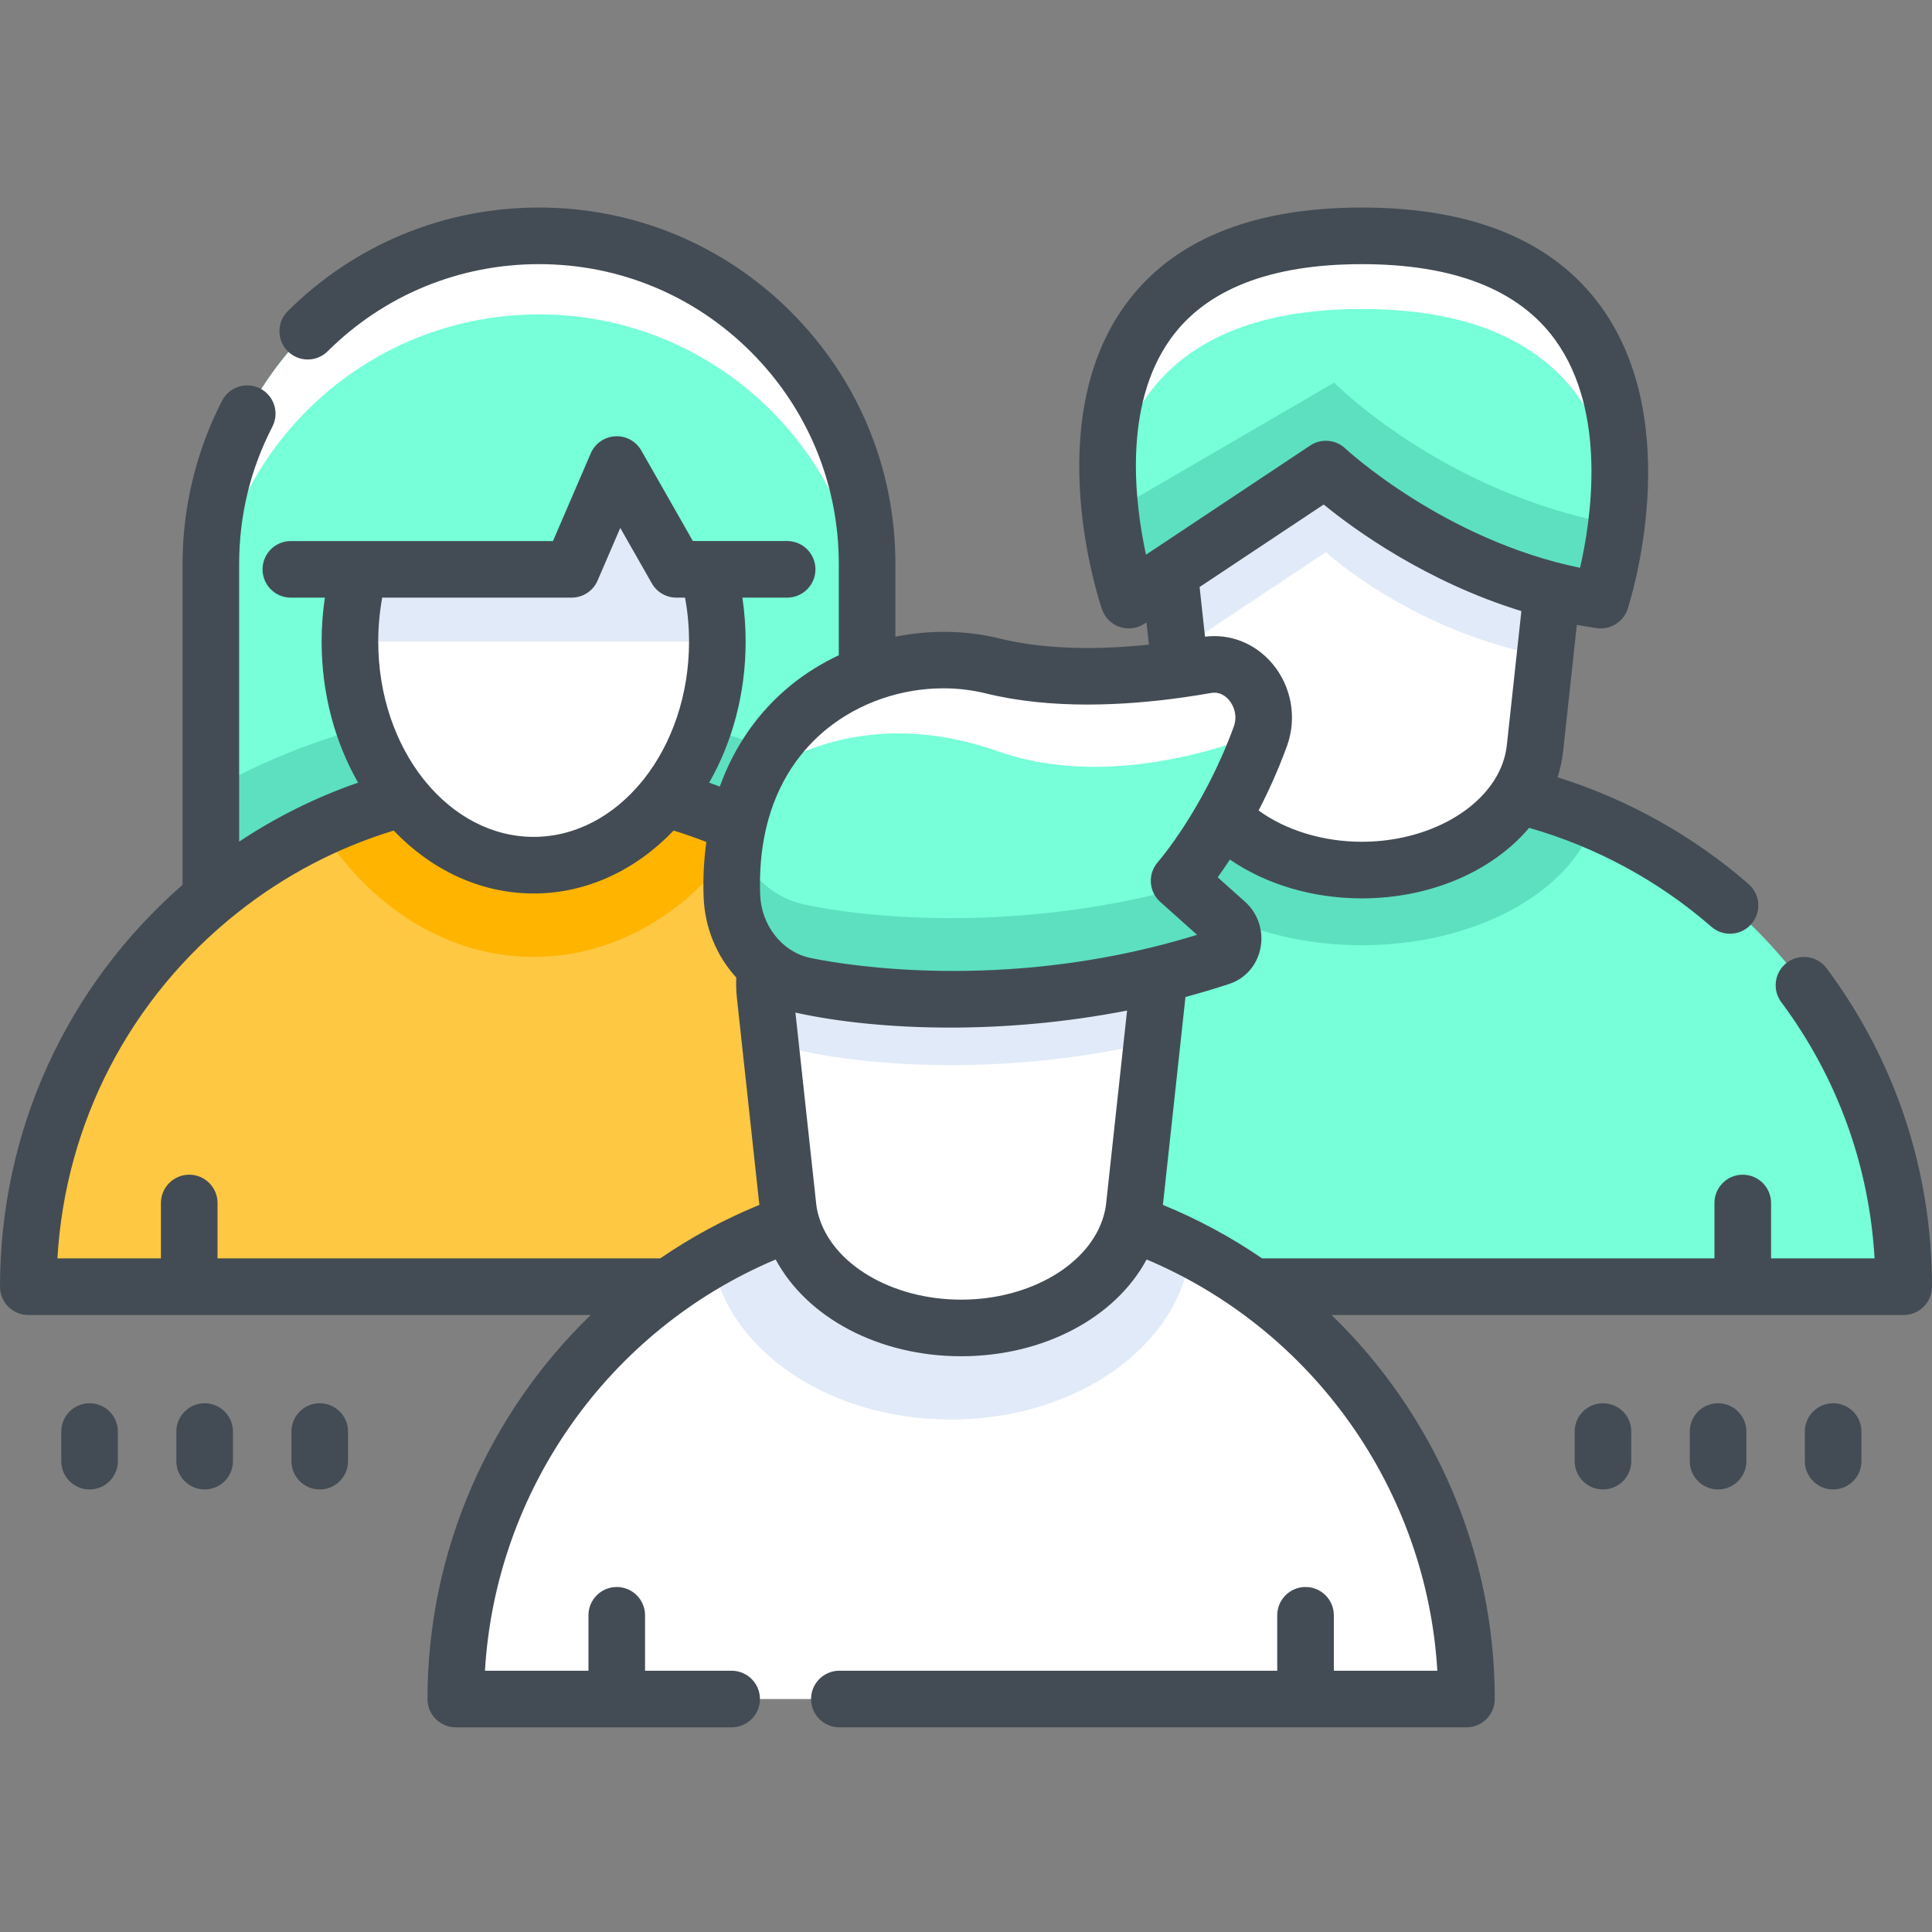 <svg height="512pt" viewBox="0 -55 512 512" width="512pt" xmlns="http://www.w3.org/2000/svg"><rect x="0" y="-55" width="512" height="512" fill="#808080" stroke="none"/><path d="m229.789 94.453v86.48h-173.902v-86.48c0-48.016 38.934-86.949 86.953-86.949 24.008 0 45.742 9.734 61.484 25.465 15.73 15.742 25.465 37.477 25.465 61.484zm0 0" fill="#76ffd9"/><path d="m229.789 94.453v20.816c0-24.012-9.734-45.746-25.465-61.488-15.742-15.73-37.477-25.465-61.484-25.465-48.02 0-86.953 38.934-86.953 86.953v-20.816c0-48.016 38.934-86.949 86.953-86.949 24.008 0 45.742 9.734 61.484 25.465 15.73 15.742 25.465 37.477 25.465 61.484zm0 0" fill="#fff"/><path d="m229.789 156.047v24.887h-173.902v-26.535c3.938-2.23 7.984-4.316 12.094-6.223 22.312-10.406 47.191-16.203 73.434-16.203 26.242 0 51.121 5.805 73.441 16.203 1.887.891 3.773 1.801 5.637 2.754 3.156 1.617 6.258 3.324 9.297 5.117zm0 0" fill="#5de0bf"/><path d="m504.5 285.996h-267.836c0-49.34 26.684-92.453 66.402-115.688.512-.305 1.039-.598 1.551-.891 19.461-11.047 41.973-17.344 65.961-17.344 18.426 0 35.969 3.707 51.938 10.445 3.02 1.27 5.984 2.641 8.887 4.129 43.387 22.156 73.098 67.285 73.098 119.348zm0 0" fill="#76ffd9"/><path d="m422.516 162.523c-6.277 19.008-31.66 32.969-61.621 32.969-25.699 0-48.02-10.27-57.828-25.184.512-.305 1.035-.598 1.551-.891 19.461-11.047 41.973-17.344 65.961-17.344 18.422 0 35.965 3.707 51.938 10.449zm0 0" fill="#5de0bf"/><path d="m412.875 87.199-1.375 12.66-2.074 19.094-2.641 24.355c-1.98 18.234-21.934 32.27-45.891 32.27s-43.91-14.035-45.891-32.27l-2.809-25.938-2.098-19.305c-.008 0-.008 0-.008 0l-1.176-10.867c-2.223-20.5 18.957-38.074 45.891-38.074h12.18c26.93 0 48.109 17.574 45.891 38.074zm0 0" fill="#fff"/><path d="m412.875 87.199-1.375 12.66-2.074 19.094c-35.391-6.633-58.047-27.633-58.047-27.633l-39.184 26.051-2.098-19.305c-.008 0-.008 0-.008 0l-1.176-10.867c-2.223-20.5 18.957-38.074 45.891-38.074h12.18c26.93 0 48.109 17.574 45.891 38.074zm0 0" fill="#e1eaf8"/><path d="m299.133 104.039 52.242-34.73s30.391 28.684 72.836 34.73c0 0 31.605-96.535-63.32-96.535s-61.758 96.535-61.758 96.535zm0 0" fill="#76ffd9"/><path d="m428.375 84.055c-1.445 11.707-4.16 19.984-4.16 19.984-42.445-6.047-72.836-34.727-72.836-34.727l-52.242 34.727s-3.363-9.777-4.883-23.117l59.312-34.52s28.746 29.289 74.809 37.652zm0 0" fill="#5de0bf"/><path d="m428.805 80.086c-2.609-25.668-17.219-53.199-67.91-53.199-49.633 0-64.254 26.391-66.906 51.574-2.648-28.602 4.023-70.961 66.906-70.961 64.082 0 70.496 43.996 67.91 72.586zm0 0" fill="#fff"/><path d="m275.336 285.996h-267.836c0-49.98 27.375-93.566 67.953-116.578 3.094-1.75 6.258-3.387 9.484-4.883 17.156-8.008 36.293-12.461 56.477-12.461 20.184 0 39.32 4.461 56.484 12.461 1.457.68 2.906 1.383 4.34 2.117 43.387 22.152 73.098 67.281 73.098 119.344zm0 0" fill="#ffc843"/><path d="m197.898 164.535c-12.953 20.695-33.43 34.059-56.473 34.059-23.047 0-43.523-13.363-56.488-34.059 17.156-8.008 36.293-12.461 56.477-12.461 20.184 0 39.32 4.465 56.484 12.461zm0 0" fill="#ffb400"/><path d="m388.629 395.258h-267.832c0-49.977 27.371-93.562 67.949-116.578 19.465-11.043 41.973-17.344 65.965-17.344 21.902 0 42.566 5.25 60.824 14.578 43.387 22.156 73.094 67.281 73.094 119.344zm0 0" fill="#fff"/><path d="m315.531 275.914-.062.617c-2.734 25.246-30.348 44.664-63.508 44.664-32.215 0-59.188-18.328-63.215-42.516 19.461-11.047 41.973-17.344 65.961-17.344 21.902 0 42.57 5.25 60.824 14.578zm0 0" fill="#e1eaf8"/><path d="m306.691 208.539-1.375 12.66-4.715 43.449c-1.98 18.234-21.934 32.27-45.891 32.27-23.957 0-43.91-14.035-45.891-32.27l-4.906-45.242c-.012 0-.012 0-.012 0l-1.172-10.867c-2.223-20.5 18.957-38.074 45.891-38.074h12.18c26.934 0 48.113 17.574 45.891 38.074zm0 0" fill="#fff"/><path d="m306.691 208.539-1.375 12.66c-39.141 9.199-75.055 6.172-92.348 2.41-3.332-.723-6.402-2.18-9.055-4.203-.012 0-.012 0-.012 0l-1.172-10.867c-2.223-20.5 18.957-38.074 45.891-38.074h12.18c26.934 0 48.113 17.574 45.891 38.074zm0 0" fill="#e1eaf8"/><path d="m334.266 139.352c-.074.27-.168.531-.262.805-8.656 23.707-21.527 38.262-21.527 38.262l12.492 11.172c3.008 2.684 2.137 7.809-1.543 9.035-45.848 15.207-90.523 11.852-110.457 7.516-10.68-2.316-18.602-12.191-19.02-23.77-.422-11.812 1.613-21.902 5.375-30.297 11.82-26.516 40.766-36.25 63.727-30.59 19.012 4.684 40.988 2.547 56.602-.23 9.676-1.711 17.566 8.352 14.613 18.098zm0 0" fill="#76ffd9"/><path d="m334.266 139.352c-17.367 6.547-44.98 13.516-69.871 4.734-40.098-14.148-65.07 7.988-65.07 7.988 11.82-26.516 40.766-36.25 63.727-30.594 19.012 4.688 40.988 2.547 56.602-.23 9.676-1.707 17.566 8.355 14.613 18.102zm0 0" fill="#fff"/><path d="m323.43 198.625c-45.852 15.207-90.527 11.852-110.461 7.516-10.68-2.316-18.602-12.191-19.02-23.77-.199-5.504.148-10.637.941-15.395 2.434 8.812 9.328 15.781 18.078 17.68 18.594 4.043 58.719 7.242 101.238-4.695l10.762 9.633c3.008 2.68 2.137 7.805-1.539 9.031zm0 0" fill="#5de0bf"/><path d="m190.102 115.027c0 32.73-21.789 59.254-48.68 59.254s-48.688-26.527-48.688-59.254c0-6.699.91-13.141 2.598-19.148h56.152l11.957-27.77 15.812 27.77h8.25c1.688 6.008 2.598 12.449 2.598 19.148zm0 0" fill="#fff"/><path d="m190.102 115.027h-97.367c0-6.699.91-13.141 2.598-19.148h56.152l11.957-27.77 15.816 27.77h8.246c1.688 6.008 2.598 12.449 2.598 19.148zm0 0" fill="#e1eaf8"/><g fill="#434c54"><path d="m23.738 316.875c-4.141 0-7.5 3.359-7.5 7.5v7.844c0 4.141 3.359 7.5 7.5 7.5 4.145 0 7.5-3.359 7.5-7.5v-7.844c0-4.141-3.355-7.5-7.5-7.5zm0 0"/><path d="m54.234 316.875c-4.141 0-7.5 3.359-7.5 7.5v7.844c0 4.141 3.359 7.5 7.5 7.5 4.145 0 7.5-3.359 7.5-7.5v-7.844c0-4.141-3.355-7.5-7.5-7.5zm0 0"/><path d="m84.734 316.875c-4.141 0-7.5 3.359-7.5 7.5v7.844c0 4.141 3.359 7.5 7.5 7.5s7.5-3.359 7.5-7.5v-7.844c0-4.141-3.359-7.5-7.5-7.5zm0 0"/><path d="m424.805 316.875c-4.141 0-7.5 3.359-7.5 7.5v7.844c0 4.141 3.359 7.5 7.5 7.5 4.145 0 7.5-3.359 7.5-7.5v-7.844c0-4.141-3.355-7.5-7.5-7.5zm0 0"/><path d="m455.305 316.875c-4.145 0-7.5 3.359-7.5 7.5v7.844c0 4.141 3.355 7.5 7.5 7.5 4.141 0 7.5-3.359 7.5-7.5v-7.844c0-4.141-3.359-7.5-7.5-7.5zm0 0"/><path d="m485.801 316.875c-4.141 0-7.5 3.359-7.5 7.5v7.844c0 4.141 3.359 7.5 7.5 7.5s7.5-3.359 7.5-7.5v-7.844c0-4.141-3.359-7.5-7.5-7.5zm0 0"/><path d="m484.086 201.621c-2.473-3.324-7.172-4.012-10.496-1.539-3.32 2.473-4.012 7.172-1.535 10.496 14.824 19.914 23.301 43.254 24.727 67.91h-27.434v-14.68c0-4.141-3.359-7.5-7.5-7.5-4.145 0-7.5 3.359-7.5 7.5v14.68h-119.879c-8.148-5.578-16.934-10.352-26.289-14.176l5.965-54.957c.008-.047.008-.094.012-.141 3.879-1.043 7.762-2.191 11.633-3.473 4.223-1.402 7.297-4.902 8.223-9.363.949-4.562-.602-9.305-4.039-12.379l-7.273-6.504c.973-1.348 2.066-2.926 3.234-4.699 9.625 6.598 21.934 10.281 34.957 10.281 18.027 0 34.473-7.043 44.344-18.684 17.727 5.051 34.344 14.047 48.312 26.211 1.418 1.238 3.176 1.844 4.922 1.844 2.094 0 4.176-.871 5.66-2.574 2.719-3.125 2.391-7.859-.73-10.582-14.723-12.82-32.078-22.496-50.625-28.305.711-2.238 1.207-4.531 1.465-6.871l3.637-33.531c1.738.324 3.496.625 5.277.879.359.051.711.074 1.066.074 3.199 0 6.102-2.051 7.121-5.164.648-1.98 15.609-48.84-7.074-80.137-12.617-17.406-33.941-26.234-63.375-26.234-29.375 0-50.551 8.797-62.934 26.145-22.367 31.336-6.598 78.344-5.918 80.332.758 2.195 2.488 3.918 4.688 4.664 2.203.746 4.625.43 6.559-.855l.551-.367.641 5.91c-12.48 1.309-26.863 1.512-39.633-1.637-8.977-2.211-18.453-2.285-27.555-.461v-19.273c0-25.23-9.824-48.953-27.664-66.793-17.832-17.844-41.551-27.668-66.785-27.668-25.117 0-48.762 9.75-66.574 27.449-2.941 2.918-2.957 7.668-.035 10.605 2.922 2.941 7.668 2.957 10.605.035 14.984-14.891 34.875-23.09 56.004-23.09 21.227 0 41.18 8.266 56.176 23.273 15.008 15.008 23.273 34.961 23.273 56.188v24.188c-4.527 2.129-8.805 4.773-12.68 7.926-8.641 7.02-15 16.188-18.855 26.875-.938-.348-1.871-.703-2.816-1.035 6.098-10.672 9.664-23.543 9.664-37.387 0-3.934-.293-7.824-.859-11.648h11.859c4.141 0 7.5-3.359 7.5-7.5s-3.359-7.5-7.5-7.5h-24.984l-13.656-23.98c-1.406-2.473-4.09-3.938-6.934-3.777-2.84.156-5.348 1.906-6.473 4.52l-10.008 23.238h-69.469c-4.145 0-7.5 3.359-7.5 7.5 0 4.145 3.355 7.5 7.5 7.5h9.016c-.566 3.824-.859 7.719-.859 11.648 0 13.84 3.566 26.707 9.66 37.379-11.133 3.863-21.672 9.094-31.516 15.629v-73.574c0-12.832 2.965-25.074 8.805-36.391 1.902-3.68.457-8.203-3.223-10.105-3.68-1.898-8.203-.457-10.105 3.223-6.852 13.273-10.477 28.238-10.477 43.273v85.031c-30.828 26.91-48.379 65.336-48.379 106.496 0 4.145 3.359 7.5 7.5 7.5h149.047c-27.02 26.141-43.258 62.641-43.258 101.773 0 4.141 3.359 7.5 7.5 7.5h73.102c4.141 0 7.5-3.359 7.5-7.5 0-4.145-3.359-7.5-7.5-7.5h-22.945v-14.688c0-4.145-3.359-7.5-7.5-7.5-4.145 0-7.5 3.355-7.5 7.5v14.688h-27.43c2.848-47.902 32.844-90.328 77.043-108.988 8.293 15.422 27.293 25.645 49.152 25.645 21.867 0 40.875-10.23 49.156-25.645 44.199 18.66 74.191 61.086 77.043 108.984h-27.43v-14.688c0-4.141-3.359-7.5-7.5-7.5s-7.5 3.359-7.5 7.5v14.688h-116.039c-4.145 0-7.5 3.359-7.5 7.5 0 4.145 3.355 7.5 7.5 7.5h166.188c4.145 0 7.5-3.355 7.5-7.5 0-39.129-16.234-75.629-43.254-101.77h151.625c4.141 0 7.5-3.355 7.5-7.5 0-30.66-9.652-59.836-27.914-84.367zm-173.895-166.797c9.41-13.152 26.469-19.82 50.699-19.82 24.328 0 41.555 6.727 51.195 19.996 13.965 19.211 9.531 47.938 6.645 60.477-36.074-7.414-61.941-31.371-62.207-31.621-1.434-1.352-3.285-2.047-5.152-2.047-1.438 0-2.883.414-4.148 1.254l-41.445 27.555c-.039.027-.078.051-.117.078l-1.961 1.305c-2.996-13.816-6.117-39.555 6.492-57.176zm40.598 43.879c8.277 6.754 27.191 20.473 52.391 28.246l-3.855 35.547c-.355 3.23-1.488 6.371-3.359 9.309-6.336 9.887-20.105 16.273-35.074 16.273-10.273 0-20.133-3.043-27.355-8.289 2.598-5.008 5.195-10.715 7.512-17.059 2.707-7.418 1.238-15.777-3.828-21.816-4.531-5.398-11.156-8.035-17.883-7.184l-1.43-13.164zm-131.723 59.512c8.625-7.004 19.805-10.805 30.934-10.805 3.793 0 7.578.441 11.258 1.348 17.438 4.297 36.957 3.234 52.23 1.07.016 0 .031 0 .051-.004.07-.008.137-.023.207-.031 2.531-.363 4.957-.75 7.223-1.152 2.387-.426 4.008 1.02 4.762 1.918 1.277 1.52 2.27 4.168 1.223 7.031-8.008 21.938-19.984 35.734-20.098 35.859-2.734 3.094-2.457 7.812.621 10.562l9.754 8.723c-3.988 1.234-7.938 2.324-11.832 3.281-.273.051-.539.117-.801.195-46.793 11.312-85.355 3.621-90.035 2.602-7.312-1.586-12.828-8.613-13.113-16.707-.227-6.379.332-11.996 1.426-16.938.016-.062.027-.125.039-.184 3.004-13.355 9.965-21.738 16.152-26.77zm-67.582-34.836c2.996 0 5.703-1.781 6.887-4.531l6.004-13.941 8.363 14.684c1.332 2.344 3.82 3.789 6.52 3.789h2.285c.699 3.797 1.059 7.695 1.059 11.648 0 14.203-4.578 27.086-11.973 36.449-.207.219-.395.453-.574.699-7.418 9.027-17.512 14.605-28.629 14.605-11.141 0-21.25-5.59-28.672-14.645-.156-.211-.32-.41-.496-.602-7.426-9.367-12.023-22.273-12.023-36.508 0-3.953.359-7.852 1.059-11.648zm-88.469 83.434c12.426-9.84 26.312-17.121 41.316-21.703 9.906 10.363 22.887 16.672 37.094 16.672 14.203 0 27.184-6.309 37.086-16.68 2.926.902 5.82 1.918 8.676 3.027-.641 4.656-.906 9.496-.727 14.508.293 8.258 3.5 15.789 8.66 21.426-.078 1.758-.035 3.523.152 5.285l5.965 54.965c-9.352 3.824-18.141 8.598-26.285 14.176h-117.305v-14.68c0-4.141-3.355-7.5-7.5-7.5-4.141 0-7.5 3.359-7.5 7.5v14.68h-27.43c2.098-35.992 19.254-69.078 47.797-91.676zm191.695 102.609c-18.305 0-34.203-9.395-37.812-22.363-.301-1.055-.508-2.129-.621-3.219l-5.484-50.508c.195.047.387.098.582.141 10.555 2.293 24.523 3.852 40.395 3.852 14.445 0 30.469-1.305 46.914-4.52l-5.543 51.059c-.113 1.066-.32 2.145-.625 3.227-3.605 12.938-19.504 22.332-37.805 22.332zm0 0"/></g></svg>